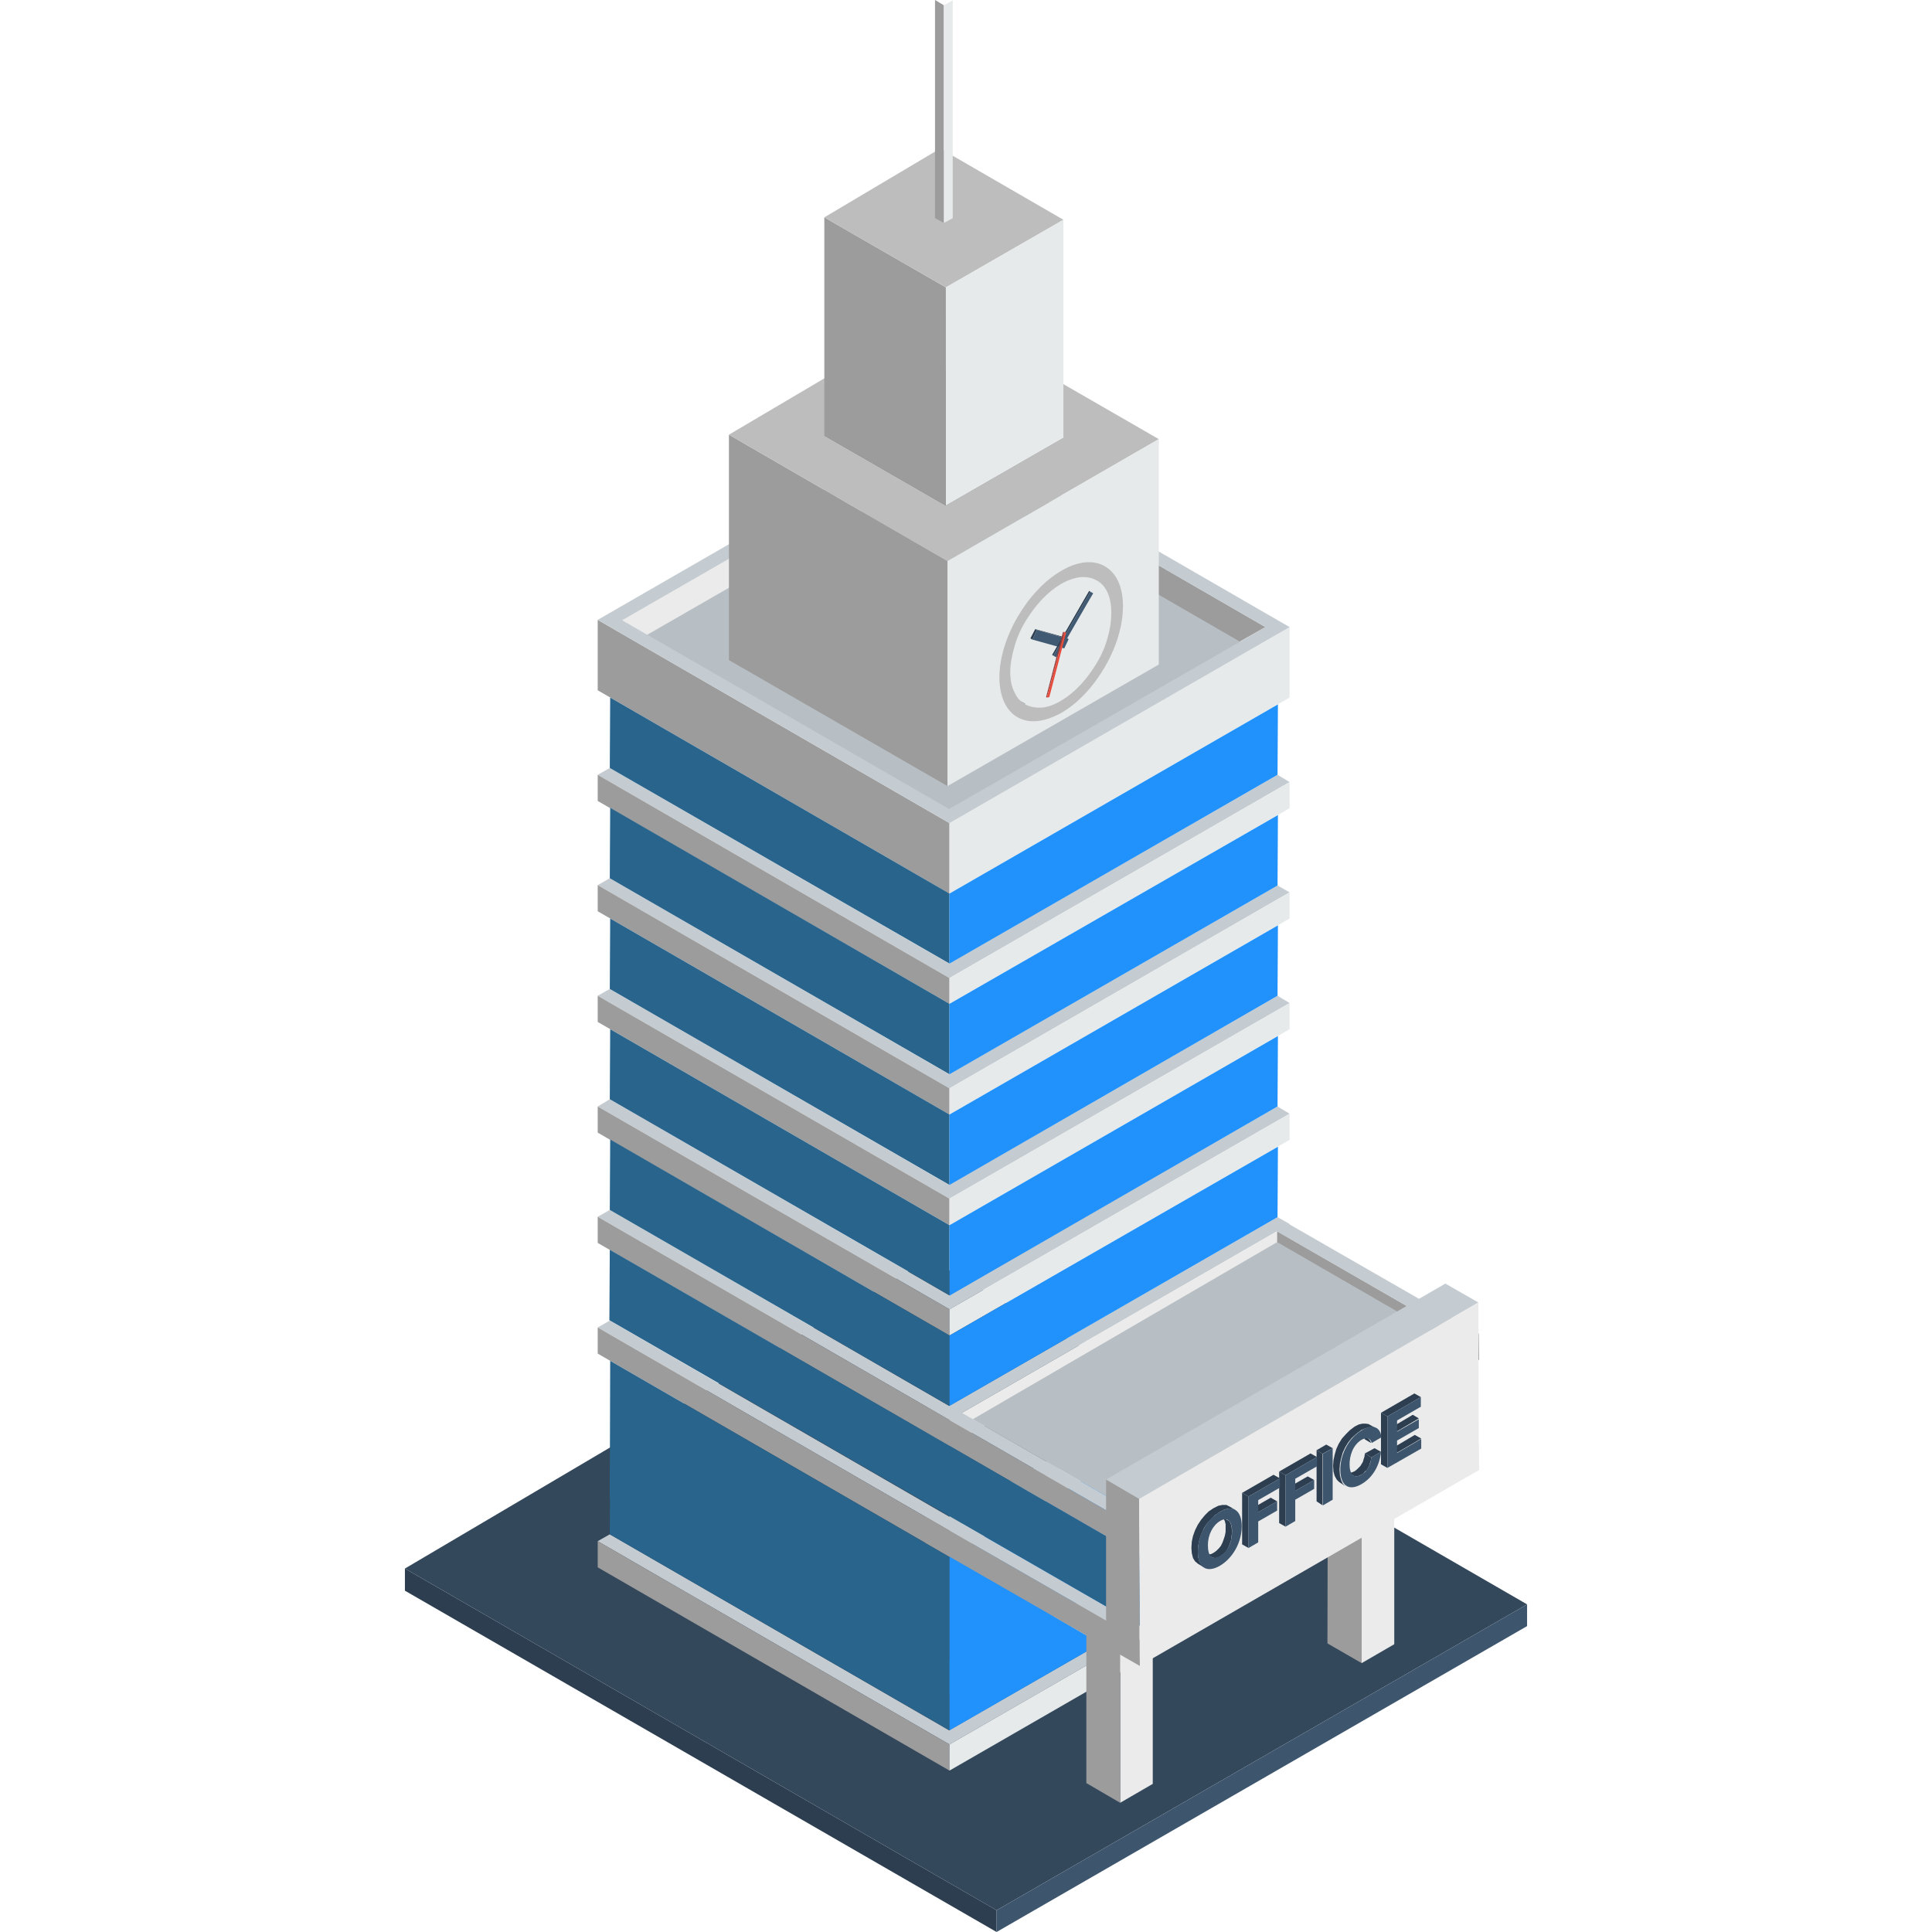 <?xml version="1.0" encoding="UTF-8"?>
<!-- Generator: Adobe Illustrator 27.5.0, SVG Export Plug-In . SVG Version: 6.00 Build 0)  -->
<svg xmlns="http://www.w3.org/2000/svg" xmlns:xlink="http://www.w3.org/1999/xlink" version="1.1" id="Camada_1" x="0px" y="0px" viewBox="0 0 48 48" style="enable-background:new 0 0 48 48;" xml:space="preserve">
<style type="text/css">
	.st0{fill-rule:evenodd;clip-rule:evenodd;fill:#2C3E50;}
	.st1{fill-rule:evenodd;clip-rule:evenodd;fill:#34485C;}
	.st2{fill-rule:evenodd;clip-rule:evenodd;fill:#3D566E;}
	.st3{fill-rule:evenodd;clip-rule:evenodd;fill:#9C9C9C;}
	.st4{fill-rule:evenodd;clip-rule:evenodd;fill:#E6EAEB;}
	.st5{fill-rule:evenodd;clip-rule:evenodd;fill:#EBEBEB;}
	.st6{fill-rule:evenodd;clip-rule:evenodd;fill:#B8BFC4;}
	.st7{fill-rule:evenodd;clip-rule:evenodd;fill:#C5CCD1;}
	.st8{fill-rule:evenodd;clip-rule:evenodd;fill:#BDBDBD;}
	.st9{fill-rule:evenodd;clip-rule:evenodd;fill:#666666;}
	.st10{fill-rule:evenodd;clip-rule:evenodd;fill:#29648C;}
	.st11{fill-rule:evenodd;clip-rule:evenodd;fill:#2192FC;}
	.st12{fill-rule:evenodd;clip-rule:evenodd;fill:#415A73;}
	.st13{fill-rule:evenodd;clip-rule:evenodd;fill:#C43E3F;}
	.st14{fill-rule:evenodd;clip-rule:evenodd;fill:#943B3B;}
	.st15{fill-rule:evenodd;clip-rule:evenodd;fill:#E74C3C;}
</style>
<g>
	<polygon class="st0" points="24.76,48 10.06,39.52 10.06,38.97 24.76,47.46  "></polygon>
	<polygon class="st1" points="24.76,47.46 10.06,38.97 23.09,31.28 37.94,39.86  "></polygon>
	<polygon class="st2" points="24.76,47.46 37.94,39.86 37.94,40.4 24.76,48  "></polygon>
	<polygon class="st3" points="23.59,22.2 14.85,17.15 14.85,15.4 23.59,20.45  "></polygon>
	<polygon class="st4" points="23.59,22.2 23.59,20.45 32.04,15.58 32.04,17.33  "></polygon>
	<polygon class="st3" points="23.31,10.88 31.44,15.58 30.68,16.01 23.31,11.76  "></polygon>
	<polygon class="st5" points="16.22,15.85 15.46,15.41 23.31,10.88 23.31,11.76  "></polygon>
	<polygon class="st6" points="23.59,20.25 15.96,15.84 23.31,11.61 30.94,16.02  "></polygon>
	<path class="st7" d="M23.59,20.45l-8.74-5.05l8.45-4.87l8.74,5.05L23.59,20.45L23.59,20.45z M23.58,20.1l7.86-4.52l-8.13-4.69   l-7.85,4.52L23.58,20.1z"></path>
	<polygon class="st3" points="23.54,19.53 18.11,16.4 18.11,10.8 23.54,13.94  "></polygon>
	<polygon class="st8" points="23.54,13.94 18.11,10.8 23.29,7.74 28.79,10.91  "></polygon>
	<polygon class="st4" points="23.54,13.94 28.79,10.91 28.79,16.51 23.54,19.53  "></polygon>
	<polygon class="st9" points="23.5,12.56 20.48,10.82 23.36,9.11 26.42,10.88  "></polygon>
	<polygon class="st3" points="23.5,12.56 20.48,10.82 20.48,5.4 23.5,7.14  "></polygon>
	<polygon class="st8" points="23.5,7.14 20.48,5.4 23.36,3.69 26.42,5.46  "></polygon>
	<polygon class="st4" points="23.5,7.14 26.42,5.46 26.42,10.88 23.5,12.56  "></polygon>
	<polygon class="st3" points="23.45,5.54 23.23,5.42 23.23,0 23.45,0.13  "></polygon>
	<polygon class="st4" points="23.45,0.13 23.67,0.01 23.67,5.42 23.45,5.54  "></polygon>
	<g>
		<polygon class="st7" points="23.59,24.3 14.85,19.25 15.15,19.08 23.58,23.94 31.74,19.25 32.04,19.43   "></polygon>
		<polygon class="st10" points="23.59,23.94 15.15,19.08 15.16,17.33 23.59,22.2   "></polygon>
		<polygon class="st11" points="23.59,23.94 23.59,22.2 31.75,17.5 31.74,19.25   "></polygon>
		<polygon class="st3" points="23.59,24.94 14.85,19.9 14.85,19.25 23.59,24.3   "></polygon>
		<polygon class="st4" points="23.59,24.94 23.59,24.3 32.04,19.43 32.04,20.08   "></polygon>
	</g>
	<g>
		<polygon class="st7" points="23.59,27.04 14.85,21.99 15.15,21.82 23.58,26.69 31.74,22 32.04,22.17   "></polygon>
		<polygon class="st10" points="23.59,26.69 15.15,21.82 15.16,20.07 23.59,24.94   "></polygon>
		<polygon class="st11" points="23.59,26.69 23.59,24.94 31.75,20.25 31.74,22   "></polygon>
		<polygon class="st3" points="23.59,27.69 14.85,22.64 14.85,21.99 23.59,27.04   "></polygon>
		<polygon class="st4" points="23.59,27.69 23.59,27.04 32.04,22.17 32.04,22.82   "></polygon>
	</g>
	<g>
		<polygon class="st7" points="23.59,29.78 14.85,24.74 15.15,24.57 23.58,29.44 31.74,24.74 32.04,24.92   "></polygon>
		<polygon class="st10" points="23.59,29.44 15.15,24.57 15.16,22.82 23.59,27.69   "></polygon>
		<polygon class="st11" points="23.59,29.44 23.59,27.69 31.75,22.99 31.74,24.74   "></polygon>
		<polygon class="st3" points="23.59,30.44 14.85,25.39 14.85,24.74 23.59,29.78   "></polygon>
		<polygon class="st4" points="23.59,30.44 23.59,29.78 32.04,24.92 32.04,25.57   "></polygon>
	</g>
	<g>
		<polygon class="st7" points="23.59,32.53 14.85,27.49 15.15,27.31 23.58,32.18 31.74,27.49 32.04,27.67   "></polygon>
		<polygon class="st10" points="23.59,32.18 15.15,27.31 15.16,25.57 23.59,30.44   "></polygon>
		<polygon class="st11" points="23.59,32.19 23.59,30.44 31.75,25.74 31.74,27.49   "></polygon>
		<polygon class="st3" points="23.59,33.18 14.85,28.14 14.85,27.49 23.59,32.53   "></polygon>
		<polygon class="st4" points="23.59,33.18 23.59,32.53 32.04,27.67 32.04,28.32   "></polygon>
	</g>
	<g>
		<polygon class="st7" points="23.59,35.28 14.85,30.23 15.15,30.06 23.58,34.93 31.74,30.24 32.04,30.41   "></polygon>
		<polygon class="st10" points="23.59,34.93 15.15,30.06 15.16,28.31 23.59,33.18   "></polygon>
		<polygon class="st11" points="23.59,34.93 23.59,33.18 31.75,28.49 31.74,30.24   "></polygon>
		<polygon class="st3" points="23.59,35.93 14.85,30.88 14.85,30.23 23.59,35.28   "></polygon>
		<polygon class="st5" points="23.59,35.93 23.59,35.28 32.04,30.41 32.04,31.07   "></polygon>
	</g>
	<polygon class="st7" points="23.59,38.03 14.85,32.98 15.15,32.81 23.58,37.68 31.74,32.99 32.04,33.16  "></polygon>
	<polygon class="st2" points="23.59,37.68 23.59,35.93 31.75,31.24 31.74,32.99  "></polygon>
	<polygon class="st3" points="23.59,38.68 14.85,33.63 14.85,32.98 23.59,38.03  "></polygon>
	<polygon class="st4" points="23.59,38.68 23.59,38.03 32.04,33.16 32.04,33.81  "></polygon>
	<polygon class="st10" points="23.59,42.1 15.15,37.23 15.16,33.81 23.59,38.68  "></polygon>
	<polygon class="st11" points="23.59,42.1 23.59,38.68 31.75,33.99 31.74,37.41  "></polygon>
	<g>
		<polygon class="st7" points="23.59,43.34 14.85,38.29 15.15,38.12 23.58,42.99 31.74,38.3 32.04,38.47   "></polygon>
		<polygon class="st10" points="23.59,42.99 15.15,38.12 15.16,36.37 23.59,41.24   "></polygon>
		<polygon class="st11" points="23.59,42.99 23.59,41.24 31.75,36.55 31.74,38.3   "></polygon>
		<polygon class="st3" points="23.59,43.99 14.85,38.94 14.85,38.29 23.59,43.34   "></polygon>
		<polygon class="st4" points="23.59,43.99 23.59,43.34 32.04,38.47 32.04,39.12   "></polygon>
	</g>
	<polygon class="st3" points="36.45,33.96 36.45,33.31 31.73,30.59 31.73,31.24  "></polygon>
	<polygon class="st6" points="28.01,37.47 35.59,33.09 31.73,30.86 24.17,35.26  "></polygon>
	<polygon class="st7" points="28.31,40.74 36.74,35.87 36.44,35.7 28.32,40.39 23.6,37.68 23.59,37.7 23.59,38.03  "></polygon>
	<polygon class="st7" points="28.31,38 36.74,33.13 36.44,32.95 28.32,37.65 23.6,34.93 23.59,34.93 23.59,35.28  "></polygon>
	<polygon class="st3" points="28.31,38.65 28.31,38 23.05,34.97 23.05,35.61  "></polygon>
	<polygon class="st7" points="36.43,33.3 36.44,32.95 31.83,30.3 31.53,30.48  "></polygon>
	<polygon class="st3" points="33.83,41.32 32.98,40.83 32.99,36.23 33.83,36.71  "></polygon>
	<polygon class="st5" points="33.83,36.71 34.64,36.24 34.64,40.85 33.83,41.32  "></polygon>
	<polygon class="st7" points="27.02,40.65 26.18,40.16 26.98,39.69 27.83,40.18  "></polygon>
	<polygon class="st5" points="27.83,40.18 28.64,39.71 28.64,44.32 27.83,44.79  "></polygon>
	<polygon class="st7" points="28.3,37.24 36.73,32.36 35.91,31.89 27.48,36.76  "></polygon>
	<polygon class="st2" points="28.31,40.39 36.44,35.7 36.44,33.95 28.31,38.65  "></polygon>
	<polygon class="st5" points="28.31,41.39 36.75,36.52 36.74,35.87 28.31,40.74  "></polygon>
	<polygon class="st3" points="28.31,38.65 36.75,33.78 36.74,33.13 28.31,38  "></polygon>
	<polygon class="st5" points="28.31,41.07 36.74,36.2 36.73,32.36 28.3,37.24  "></polygon>
	<polygon class="st3" points="27.83,44.79 26.99,44.3 26.99,40.06 27.83,40.55  "></polygon>
	<path class="st3" d="M28.31,40.74l-5.32-3.06v0.65l4.49,2.58l0.84,0.48C28.31,41.17,28.31,40.96,28.31,40.74z"></path>
	<path class="st10" d="M28.31,40.39l-0.01-1.75l-13.15-7.59l-0.01,1.75C19.55,35.34,23.92,37.86,28.31,40.39z"></path>
	<polygon class="st3" points="28.31,41.37 28.3,37.24 27.48,36.76 27.48,40.9  "></polygon>
	<g>
		<polygon class="st0" points="30.7,37.52 30.55,37.43 30.47,37.39 30.37,37.39 30.27,37.41 30.15,37.47 30.03,37.55 29.93,37.65     29.84,37.76 29.76,37.88 29.69,38.02 29.64,38.16 29.61,38.3 29.6,38.46 29.61,38.59 29.64,38.71 29.69,38.79 29.76,38.85     29.91,38.94 29.85,38.88 29.8,38.8 29.77,38.69 29.76,38.55 29.77,38.4 29.8,38.25 29.85,38.11 29.91,37.97 29.99,37.85     30.09,37.74 30.19,37.64 30.31,37.56 30.43,37.5 30.53,37.48 30.63,37.49   "></polygon>
		<polygon class="st0" points="30.48,37.76 30.33,37.67 30.37,37.69 30.4,37.73 30.43,37.79 30.45,37.87 30.45,37.96 30.45,38.06     30.43,38.16 30.4,38.25 30.37,38.33 30.33,38.41 30.28,38.47 30.22,38.53 30.15,38.58 30.09,38.61 30.03,38.62 29.97,38.61     30.13,38.7 30.19,38.71 30.25,38.7 30.31,38.67 30.38,38.62 30.44,38.57 30.49,38.5 30.53,38.42 30.56,38.34 30.59,38.25     30.6,38.15 30.61,38.06 30.6,37.96 30.59,37.89 30.56,37.82 30.53,37.78   "></polygon>
		<polygon class="st0" points="31.94,36.65 31.78,36.56 31.78,37.84 31.94,37.93   "></polygon>
		<polygon class="st0" points="31.02,37.18 30.86,37.09 30.86,38.37 31.02,38.46   "></polygon>
		<polygon class="st0" points="31.73,37.3 31.57,37.21 31.1,37.48 31.26,37.57   "></polygon>
		<polygon class="st0" points="32.86,36.12 32.71,36.03 32.71,37.3 32.86,37.4   "></polygon>
		<polygon class="st0" points="31.8,36.73 31.64,36.64 30.86,37.09 31.02,37.18   "></polygon>
		<polygon class="st0" points="32.65,36.77 32.49,36.68 32.02,36.95 32.18,37.04   "></polygon>
		<polygon class="st0" points="33.11,35.98 32.95,35.89 32.71,36.03 32.86,36.12   "></polygon>
		<polygon class="st0" points="32.72,36.2 32.56,36.11 31.78,36.56 31.94,36.65   "></polygon>
		<polygon class="st0" points="34.31,36.07 34.15,35.98 33.91,36.11 34.07,36.21   "></polygon>
		<polygon class="st0" points="34.07,36.21 33.91,36.11 33.9,36.19 33.88,36.25 33.86,36.32 33.83,36.37 33.8,36.42 33.75,36.47     33.71,36.51 33.66,36.55 33.59,36.58 33.53,36.59 33.49,36.58 33.64,36.67 33.69,36.68 33.75,36.67 33.82,36.64 33.87,36.61     33.91,36.56 33.96,36.52 33.99,36.47 34.02,36.41 34.04,36.34 34.06,36.28   "></polygon>
		<polygon class="st0" points="34.01,35.75 33.85,35.66 33.88,35.68 33.89,35.72 33.91,35.76 34.06,35.85 34.05,35.81 34.03,35.78       "></polygon>
		<polygon class="st0" points="34.16,35.47 34,35.38 33.93,35.37 33.85,35.37 33.76,35.39 33.66,35.44 33.54,35.53 33.44,35.63     33.34,35.74 33.26,35.87 33.2,36 33.16,36.14 33.13,36.28 33.12,36.42 33.13,36.56 33.16,36.67 33.21,36.76 33.27,36.82     33.42,36.92 33.36,36.86 33.32,36.77 33.29,36.65 33.28,36.51 33.29,36.37 33.32,36.23 33.36,36.09 33.42,35.96 33.5,35.83     33.59,35.72 33.7,35.62 33.82,35.53 33.92,35.49 34.01,35.46 34.09,35.46   "></polygon>
		<polygon class="st0" points="35.3,34.71 35.14,34.62 34.31,35.1 34.47,35.19   "></polygon>
		<polygon class="st0" points="34.47,35.19 34.31,35.1 34.31,36.38 34.47,36.47   "></polygon>
		<polygon class="st0" points="35.31,35.74 35.15,35.65 34.56,36 34.71,36.09   "></polygon>
		<polygon class="st0" points="35.25,35.24 35.1,35.15 34.56,35.47 34.71,35.56   "></polygon>
	</g>
	<path class="st2" d="M30.31,37.56c-0.33,0.19-0.55,0.58-0.55,0.99c0,0.4,0.22,0.54,0.55,0.35c0.32-0.19,0.54-0.58,0.54-0.98   C30.85,37.52,30.63,37.37,30.31,37.56L30.31,37.56z M30.31,37.79c0.18-0.11,0.3-0.01,0.3,0.26c0,0.27-0.11,0.5-0.3,0.61   c-0.19,0.11-0.3,0.01-0.3-0.27C30.01,38.13,30.13,37.9,30.31,37.79L30.31,37.79z M31.8,36.73l-0.78,0.45v1.28l0.24-0.14V37.8   l0.47-0.27V37.3l-0.47,0.27v-0.3l0.54-0.31V36.73L31.8,36.73z M32.72,36.2l-0.78,0.45v1.28l0.24-0.14v-0.53l0.47-0.27v-0.22   l-0.47,0.27v-0.3l0.54-0.31V36.2L32.72,36.2z M33.11,35.98l-0.24,0.14v1.28l0.24-0.14V35.98L33.11,35.98z M34.31,36.07l-0.24,0.14   c-0.02,0.2-0.11,0.35-0.25,0.43c-0.18,0.1-0.29,0-0.29-0.26c0-0.21,0.08-0.48,0.3-0.61c0.13-0.07,0.22-0.04,0.25,0.08l0.24-0.14   c-0.02-0.25-0.21-0.34-0.48-0.18c-0.34,0.2-0.54,0.61-0.54,0.98c0,0.4,0.21,0.55,0.53,0.36C34.12,36.7,34.28,36.39,34.31,36.07   L34.31,36.07z M35.3,34.71l-0.83,0.48v1.28l0.84-0.48v-0.24l-0.6,0.35v-0.31l0.54-0.31v-0.22l-0.54,0.31v-0.28l0.59-0.34V34.71z"></path>
	<polygon class="st0" points="25.46,17.48 25.03,17.24 25.04,17.25 25.05,17.25 25.48,17.5 25.47,17.49  "></polygon>
	<polygon class="st0" points="27.25,14.42 26.83,14.17 26.82,14.17 26.81,14.16 27.23,14.41 27.24,14.41  "></polygon>
	<path class="st8" d="M25.28,15.33c0.28-0.48,0.66-0.9,1.09-1.15c0.42-0.25,0.81-0.27,1.08-0.11c0.28,0.16,0.45,0.5,0.45,0.99   c0,0.49-0.17,1.03-0.45,1.51c-0.28,0.48-0.66,0.9-1.08,1.14c-0.43,0.24-0.81,0.27-1.09,0.11c-0.28-0.16-0.45-0.51-0.45-0.99   C24.83,16.35,25,15.81,25.28,15.33L25.28,15.33z M27.25,14.42c-0.12-0.07-0.26-0.09-0.41-0.08c-0.15,0.02-0.31,0.07-0.48,0.17   c-0.17,0.1-0.33,0.23-0.48,0.39c-0.15,0.16-0.29,0.35-0.41,0.55c-0.12,0.2-0.21,0.41-0.27,0.63c-0.06,0.21-0.1,0.42-0.1,0.61   c0,0.2,0.03,0.36,0.1,0.5c0.06,0.14,0.16,0.25,0.27,0.31c0.12,0.06,0.25,0.09,0.41,0.08c0.15-0.01,0.31-0.07,0.48-0.17   c0.17-0.1,0.33-0.23,0.48-0.39c0.15-0.16,0.29-0.35,0.41-0.55c0.12-0.2,0.21-0.41,0.27-0.63c0.06-0.21,0.09-0.41,0.09-0.61   c0-0.2-0.03-0.37-0.09-0.5C27.46,14.59,27.37,14.49,27.25,14.42z"></path>
	<g>
		<polygon class="st0" points="25.65,15.89 25.6,15.86 25.72,15.63 25.76,15.65   "></polygon>
		<polygon class="st0" points="25.76,15.65 25.72,15.63 26.51,15.85 26.55,15.88   "></polygon>
	</g>
	<polygon class="st12" points="26.55,15.88 26.44,16.11 25.65,15.89 25.76,15.65  "></polygon>
	<polygon class="st0" points="26.17,16.29 26.14,16.27 27.06,14.68 27.09,14.7  "></polygon>
	<polygon class="st12" points="26.24,16.33 26.17,16.29 27.09,14.7 27.16,14.74 26.99,15.03  "></polygon>
	<g>
		<polygon class="st13" points="26.49,15.71 26.47,15.7 26.41,15.7 26.44,15.72   "></polygon>
		<polygon class="st14" points="26.44,15.72 26.41,15.7 25.99,17.32 26.01,17.33   "></polygon>
	</g>
	<polygon class="st15" points="26.01,17.33 26.07,17.32 26.49,15.71 26.44,15.72  "></polygon>
</g>
</svg>
